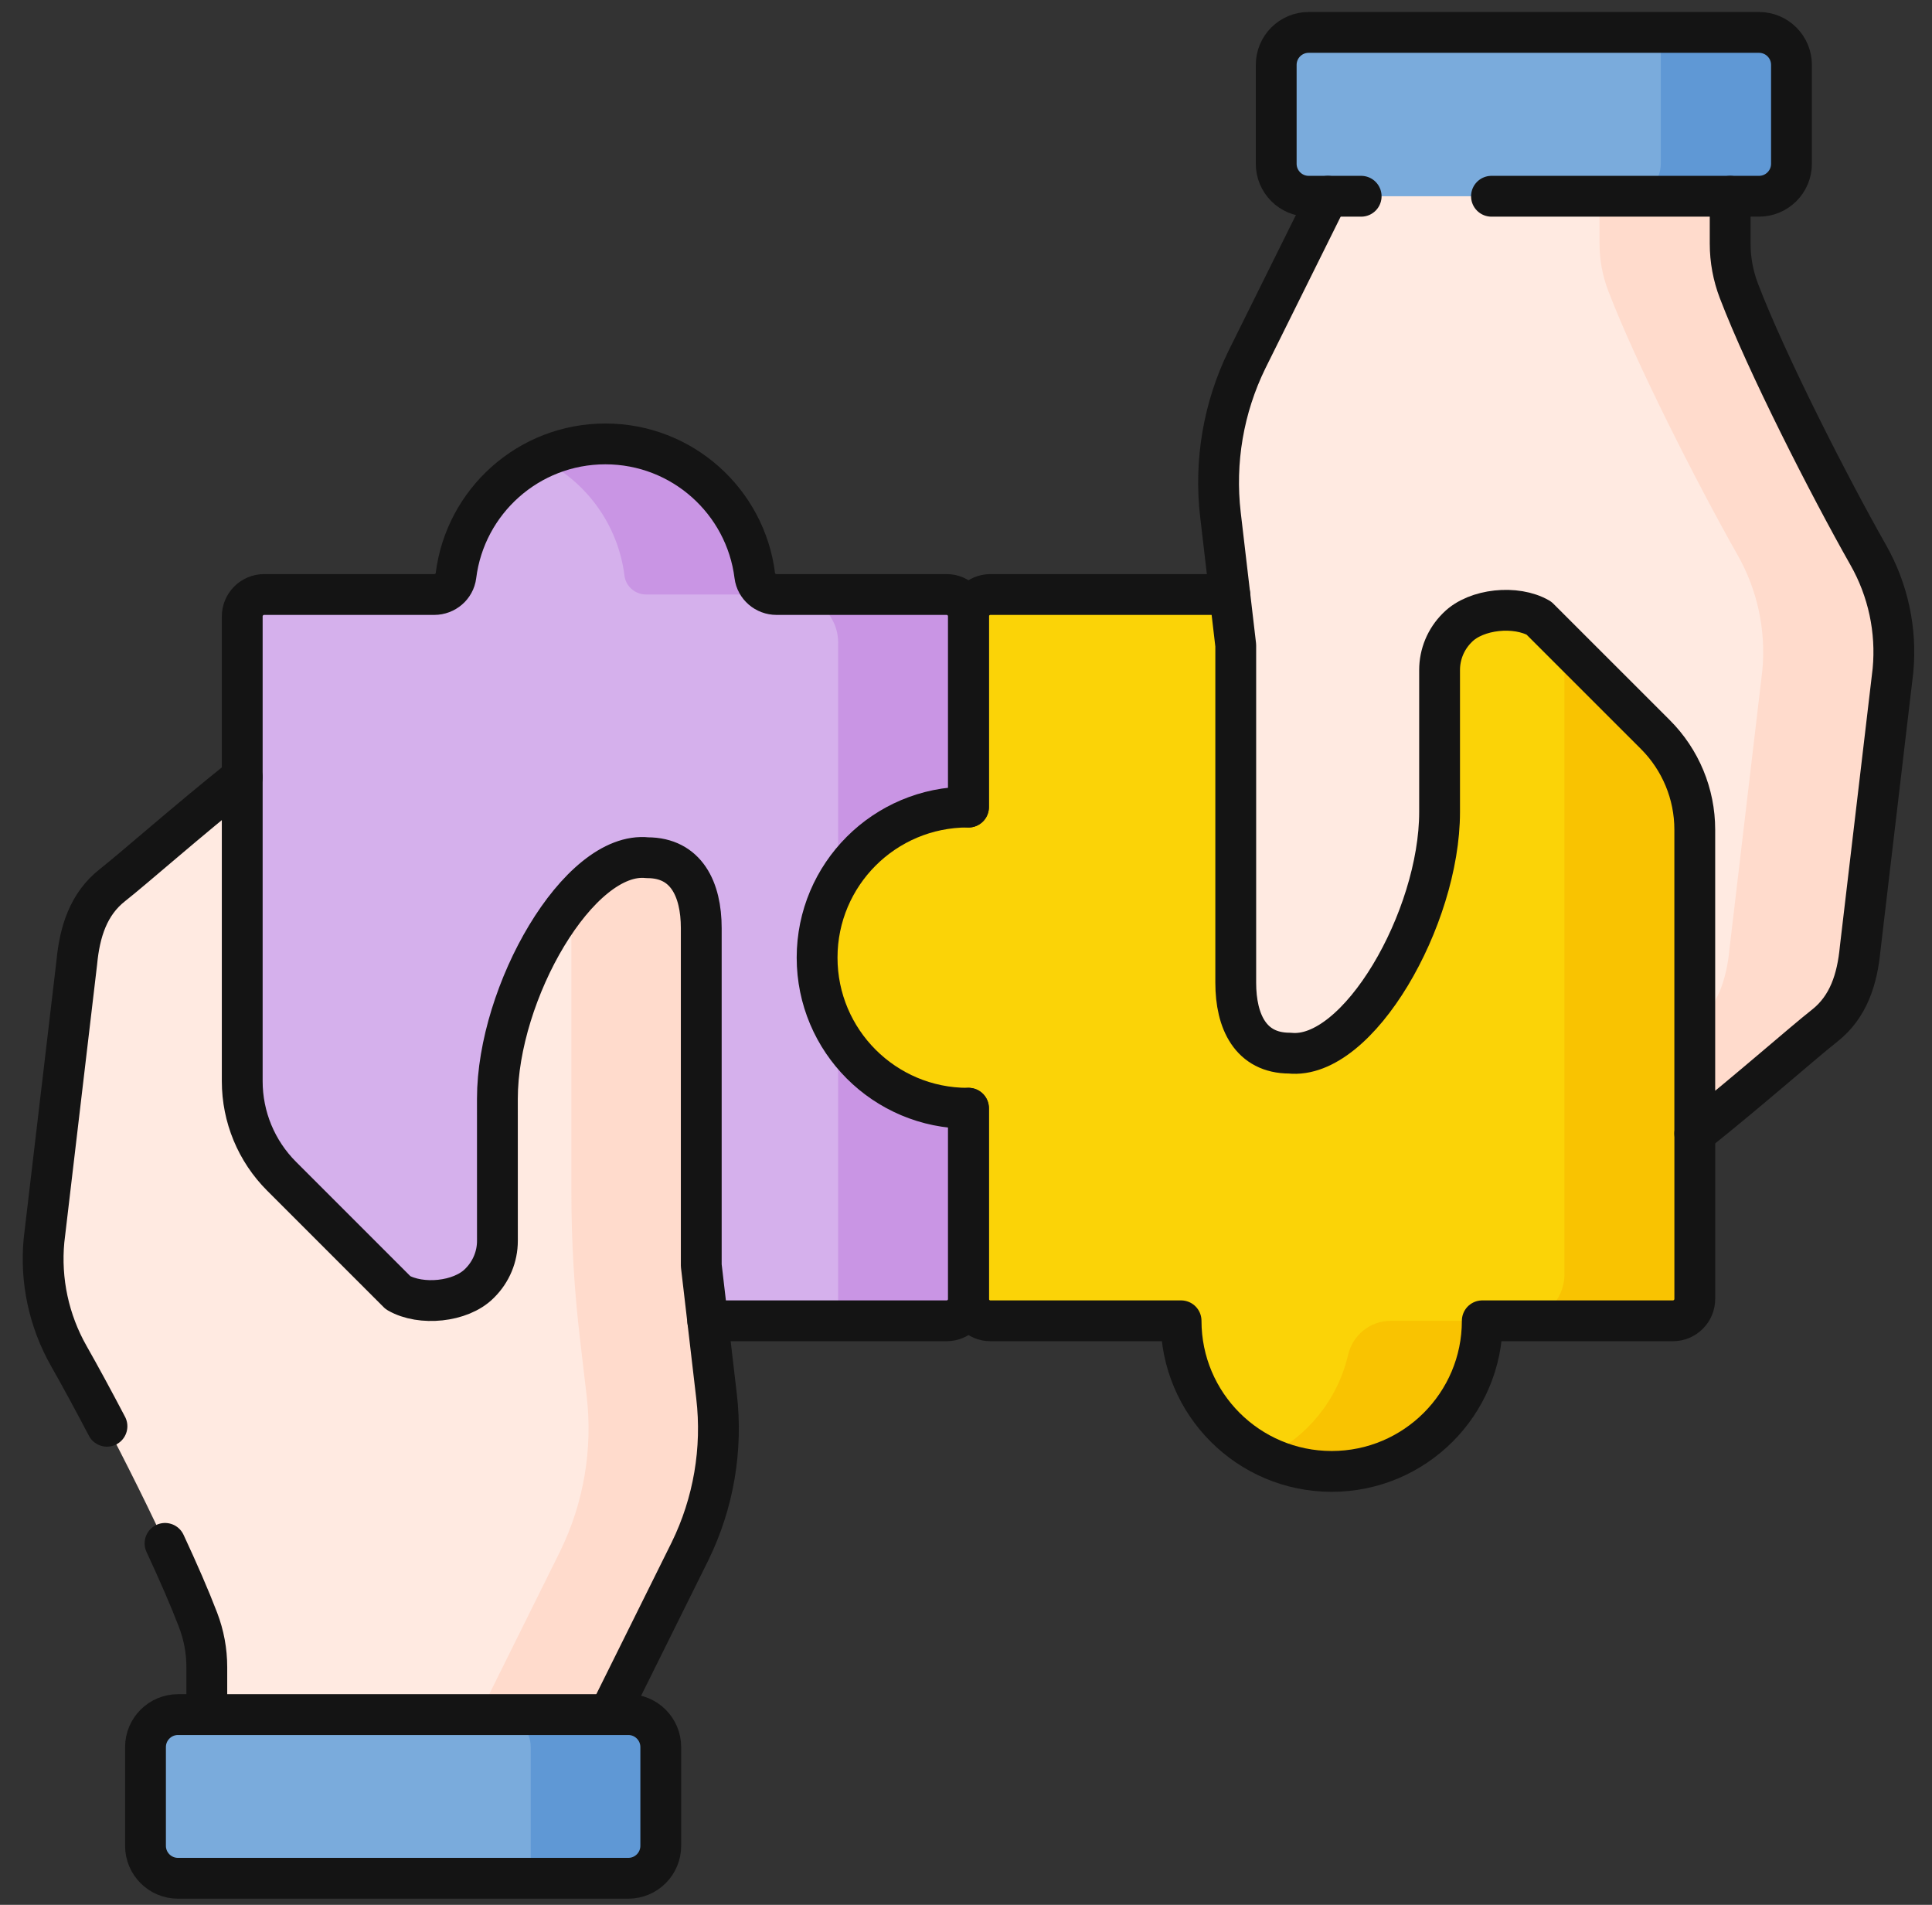 <svg width="71" height="70" viewBox="0 0 71 70" fill="none" xmlns="http://www.w3.org/2000/svg">
<rect x="0" y="0" width="71" height="70" fill="#333333" stroke="none"/>
<g id="g858">
<g id="g860">
<g id="Clip path group">
<g id="g862">
<g id="g868">
<path id="path870" d="M35.592 22.654C35.592 22.208 35.231 21.847 34.786 21.847H28.536C28.135 21.847 27.788 21.553 27.738 21.155C27.398 18.425 25.069 16.313 22.247 16.313C19.425 16.313 17.096 18.425 16.756 21.155C16.706 21.553 16.359 21.847 15.958 21.847H9.708C9.263 21.847 8.902 22.208 8.902 22.654V47.732C8.902 48.177 9.263 48.538 9.708 48.538H34.786C35.231 48.538 35.592 48.177 35.592 47.732V22.654Z" fill="#D5B0EC"/>
</g>
<g id="g872">
<path id="path874" d="M22.949 21.155C22.999 21.553 23.346 21.847 23.747 21.847H28.537C28.135 21.847 27.788 21.553 27.739 21.155C27.398 18.425 25.069 16.313 22.247 16.313C21.389 16.313 20.577 16.509 19.852 16.858C21.512 17.655 22.712 19.255 22.949 21.155Z" fill="#C995E4"/>
</g>
<g id="g876">
<path id="path878" d="M34.786 21.847H29.03C30.009 21.847 30.802 22.641 30.802 23.62V47.732C30.802 48.177 30.442 48.538 29.996 48.538H34.786C35.231 48.538 35.592 48.177 35.592 47.732V22.654C35.592 22.208 35.231 21.847 34.786 21.847Z" fill="#C995E4"/>
</g>
<g id="g880">
<path id="path882" d="M61.477 21.847H36.399C35.954 21.847 35.593 22.208 35.593 22.653V29.659C35.583 29.659 35.573 29.658 35.563 29.658C32.507 29.658 30.029 32.136 30.029 35.192C30.029 38.249 32.507 40.727 35.563 40.727C35.573 40.727 35.583 40.726 35.593 40.726V47.731C35.593 48.177 35.954 48.538 36.399 48.538H43.404H43.405C43.405 51.594 45.883 54.072 48.939 54.072C51.996 54.072 54.474 51.594 54.474 48.538H61.477C61.922 48.538 62.283 48.177 62.283 47.731V22.653C62.283 22.208 61.922 21.847 61.477 21.847Z" fill="#FBD307"/>
</g>
<g id="g884">
<path id="path886" d="M61.477 21.847H57.493V46.83C57.493 47.773 56.729 48.538 55.786 48.538H61.477C61.922 48.538 62.283 48.177 62.283 47.732V22.654C62.283 22.208 61.922 21.847 61.477 21.847Z" fill="#F9C301"/>
</g>
<g id="g888">
<path id="path890" d="M49.54 49.794C49.157 51.444 48.035 52.81 46.542 53.528C47.268 53.876 48.08 54.072 48.939 54.072C51.995 54.072 54.473 51.594 54.473 48.537H51.11C50.357 48.537 49.71 49.06 49.54 49.794Z" fill="#F9C301"/>
</g>
<g id="g892">
<path id="path894" d="M25.771 46.504V34.107C25.771 32.678 25.22 31.52 23.792 31.52C21.268 31.248 18.279 36.479 18.279 40.378C18.279 42.268 18.279 44.415 18.28 45.599C18.28 46.178 18.05 46.733 17.636 47.147L17.614 47.169C16.93 47.852 15.467 47.991 14.63 47.507L10.348 43.226C9.422 42.3 8.902 41.044 8.902 39.734V37.486V28.56C6.86 30.19 4.923 31.905 4.13 32.529C3.248 33.222 2.929 34.246 2.823 35.363L1.617 45.584C1.478 47.058 1.796 48.538 2.526 49.825C3.98 52.388 6.26 56.867 7.28 59.533C7.491 60.085 7.6 60.67 7.6 61.261V65.916H22.025V64.763C22.025 64.009 22.216 63.267 22.579 62.607L25.358 57.007C26.223 55.239 26.561 53.26 26.332 51.306L25.771 46.504Z" fill="#FFEAE1"/>
</g>
<g id="g896">
<path id="path898" d="M26.332 51.306L25.771 46.504V34.107C25.771 32.678 25.22 31.52 23.792 31.52C23.421 31.48 23.041 31.559 22.662 31.735C21.63 32.212 20.998 33.277 20.998 34.414V43.829C20.998 45.611 21.102 47.391 21.309 49.161L21.56 51.306C21.788 53.26 21.45 55.239 20.585 57.007L17.807 62.607C17.443 63.267 17.252 64.009 17.252 64.763V65.916H22.025V64.763C22.025 64.009 22.216 63.267 22.579 62.607L25.358 57.007C26.222 55.239 26.561 53.26 26.332 51.306Z" fill="#FFDBCC"/>
</g>
<g id="g900">
<path id="path902" d="M23.09 69.024H6.541C5.882 69.024 5.347 68.49 5.347 67.831V64.203C5.347 63.544 5.882 63.009 6.541 63.009H23.09C23.749 63.009 24.283 63.544 24.283 64.203V67.831C24.283 68.49 23.749 69.024 23.09 69.024Z" fill="#7AABDC"/>
</g>
<g id="g904">
<path id="path906" d="M24.284 67.831V64.203C24.284 63.544 23.749 63.009 23.09 63.009H18.31C18.969 63.009 19.504 63.544 19.504 64.203V69.024H23.09C23.749 69.024 24.284 68.49 24.284 67.831Z" fill="#5F98D5"/>
</g>
<g id="g908">
<path id="path910" d="M45.413 23.717V36.114C45.413 37.543 45.963 38.701 47.392 38.701C49.916 38.973 52.904 33.742 52.904 29.843C52.904 27.953 52.904 25.806 52.904 24.623C52.904 24.044 53.133 23.488 53.548 23.074L53.569 23.053C54.253 22.369 55.716 22.23 56.553 22.714L60.835 26.995C61.761 27.921 62.282 29.177 62.282 30.487V32.735V41.661C64.323 40.031 66.261 38.316 67.054 37.693C67.936 36.999 68.254 35.975 68.36 34.858L69.566 24.637C69.706 23.163 69.388 21.683 68.657 20.396C67.204 17.833 64.923 13.354 63.903 10.688C63.692 10.136 63.583 9.551 63.583 8.961V4.305H49.158V5.458C49.158 6.212 48.968 6.954 48.604 7.614L45.826 13.214C44.961 14.982 44.623 16.961 44.851 18.915L45.413 23.717Z" fill="#FFEAE1"/>
</g>
<g id="g912">
<path id="path914" d="M68.657 20.396C67.203 17.833 64.923 13.354 63.903 10.688C63.692 10.136 63.583 9.551 63.583 8.961V4.305H58.782V8.961C58.782 9.551 58.891 10.136 59.102 10.688C60.122 13.354 62.402 17.833 63.856 20.396C64.586 21.683 64.904 23.163 64.765 24.637L63.559 34.858C63.454 35.962 63.14 36.976 62.281 37.669V41.661C64.323 40.031 66.26 38.316 67.053 37.693C67.935 36.999 68.254 35.975 68.36 34.858L69.566 24.637C69.705 23.163 69.387 21.683 68.657 20.396Z" fill="#FFDBCC"/>
</g>
<g id="g916">
<path id="path918" d="M48.094 1.191H64.642C65.301 1.191 65.836 1.725 65.836 2.385V6.018C65.836 6.677 65.301 7.212 64.642 7.212H48.094C47.434 7.212 46.9 6.677 46.9 6.018V2.385C46.9 1.725 47.434 1.191 48.094 1.191Z" fill="#7AABDC"/>
</g>
<g id="g920">
<path id="path922" d="M64.642 1.191H61.033V6.018C61.033 6.677 60.498 7.212 59.839 7.212H64.642C65.301 7.212 65.836 6.677 65.836 6.018V2.385C65.836 1.726 65.302 1.191 64.642 1.191Z" fill="#5F98D5"/>
</g>
<g id="g924">
<path id="path926" d="M23.09 69.024H6.541C5.882 69.024 5.347 68.49 5.347 67.831V64.203C5.347 63.544 5.882 63.009 6.541 63.009H23.09C23.749 63.009 24.283 63.544 24.283 64.203V67.831C24.283 68.49 23.749 69.024 23.09 69.024Z" stroke="#141414" stroke-width="1.5" stroke-miterlimit="10" stroke-linecap="round" stroke-linejoin="round"/>
</g>
<g id="g928">
<path id="path930" d="M6.065 56.717C6.547 57.753 6.972 58.726 7.28 59.533C7.491 60.085 7.6 60.669 7.6 61.26V63.009" stroke="#141414" stroke-width="1.5" stroke-miterlimit="10" stroke-linecap="round" stroke-linejoin="round"/>
</g>
<g id="g932">
<path id="path934" d="M22.386 63.009C22.444 62.873 22.507 62.738 22.579 62.607L25.358 57.007C26.223 55.239 26.561 53.26 26.332 51.306L25.771 46.504V34.107C25.771 32.678 25.22 31.52 23.792 31.52C21.268 31.248 18.279 36.479 18.279 40.378C18.279 42.268 18.279 44.415 18.28 45.599C18.28 46.178 18.05 46.733 17.636 47.147L17.614 47.169C16.93 47.853 15.467 47.991 14.63 47.507L10.349 43.226C9.422 42.3 8.902 41.044 8.902 39.734V37.487V28.56C6.86 30.191 4.923 31.905 4.13 32.529C3.248 33.222 2.929 34.246 2.823 35.363L1.617 45.584C1.478 47.058 1.796 48.538 2.526 49.826C2.943 50.56 3.427 51.452 3.931 52.413" stroke="#141414" stroke-width="1.5" stroke-miterlimit="10" stroke-linecap="round" stroke-linejoin="round"/>
</g>
<g id="g936">
<path id="path938" d="M50.022 7.212H48.093C47.434 7.212 46.9 6.677 46.9 6.018V2.385C46.9 1.725 47.434 1.191 48.093 1.191H64.642C65.301 1.191 65.836 1.725 65.836 2.385V6.018C65.836 6.677 65.301 7.212 64.642 7.212H54.811" stroke="#141414" stroke-width="1.5" stroke-miterlimit="10" stroke-linecap="round" stroke-linejoin="round"/>
</g>
<g id="g940">
<path id="path942" d="M48.798 7.212C48.739 7.349 48.676 7.483 48.604 7.614L45.825 13.214C44.961 14.982 44.623 16.961 44.851 18.915L45.413 23.717V36.114C45.413 37.543 45.963 38.701 47.392 38.701C49.916 38.973 52.904 33.742 52.904 29.843C52.904 27.953 52.904 25.806 52.904 24.623C52.904 24.044 53.133 23.488 53.548 23.074L53.569 23.053C54.253 22.369 55.716 22.23 56.553 22.714L60.835 26.995C61.761 27.921 62.282 29.177 62.282 30.487V32.734V41.661C64.323 40.031 66.261 38.316 67.054 37.693C67.936 36.999 68.254 35.975 68.36 34.858L69.566 24.637C69.705 23.163 69.388 21.683 68.657 20.396C67.204 17.833 64.923 13.354 63.903 10.688C63.692 10.136 63.583 9.551 63.583 8.961V7.212" stroke="#141414" stroke-width="1.5" stroke-miterlimit="10" stroke-linecap="round" stroke-linejoin="round"/>
</g>
<g id="g944">
<path id="path946" d="M35.592 29.659V22.653C35.592 22.208 35.231 21.847 34.786 21.847H28.536C28.135 21.847 27.788 21.553 27.738 21.155C27.398 18.425 25.069 16.313 22.247 16.313C19.425 16.313 17.096 18.425 16.756 21.155C16.706 21.553 16.359 21.847 15.958 21.847H9.708C9.263 21.847 8.902 22.208 8.902 22.653V28.56" stroke="#141414" stroke-width="1.5" stroke-miterlimit="10" stroke-linecap="round" stroke-linejoin="round"/>
</g>
<g id="g948">
<path id="path950" d="M26.009 48.538H34.786C35.231 48.538 35.592 48.177 35.592 47.732V40.726" stroke="#141414" stroke-width="1.5" stroke-miterlimit="10" stroke-linecap="round" stroke-linejoin="round"/>
</g>
<g id="g952">
<path id="path954" d="M45.194 21.847H36.398C35.953 21.847 35.592 22.208 35.592 22.653V29.659C35.582 29.659 35.573 29.658 35.563 29.658C32.506 29.658 30.028 32.136 30.028 35.192C30.028 38.249 32.506 40.727 35.563 40.727C35.573 40.727 35.582 40.726 35.592 40.726V47.731C35.592 48.177 35.953 48.538 36.398 48.538H43.403H43.404C43.404 51.594 45.882 54.072 48.939 54.072C51.995 54.072 54.473 51.594 54.473 48.538H61.476C61.922 48.538 62.283 48.177 62.283 47.731V41.66C62.282 41.66 62.282 41.661 62.281 41.661" stroke="#141414" stroke-width="1.5" stroke-miterlimit="10" stroke-linecap="round" stroke-linejoin="round"/>
</g>
</g>
</g>
</g>
</g>
</svg>
